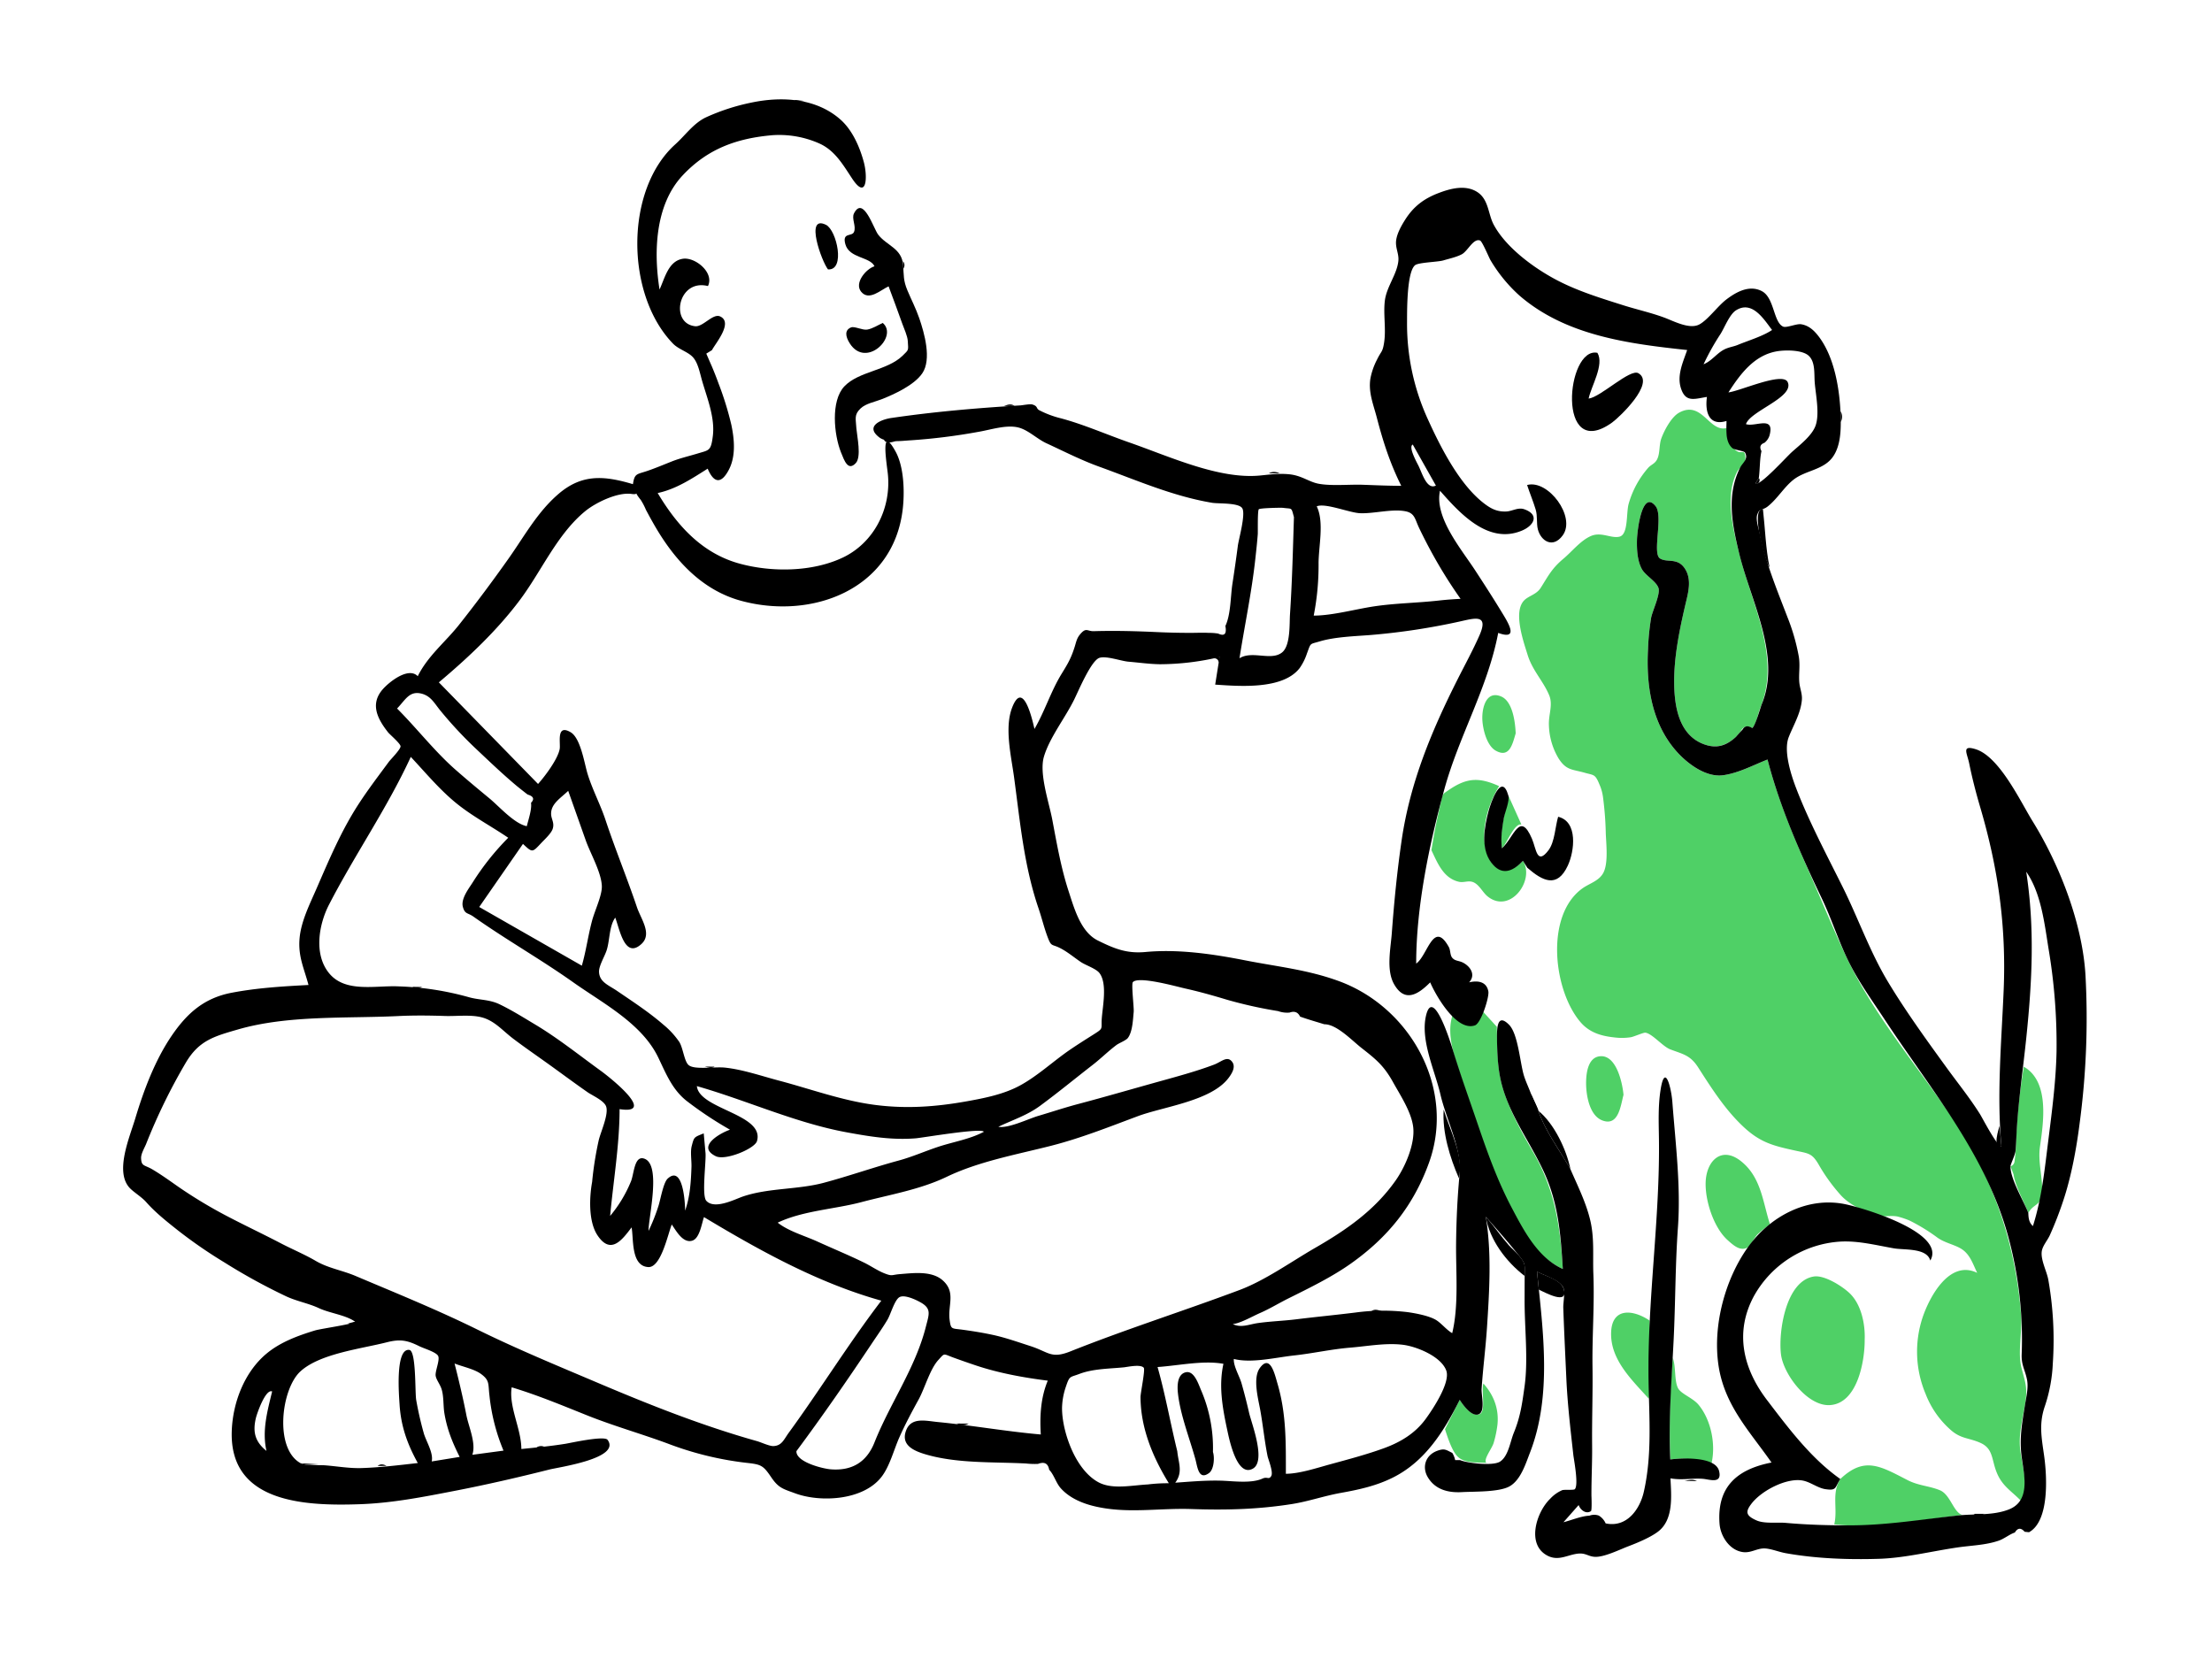 <svg xmlns="http://www.w3.org/2000/svg" width="1024" height="768" viewBox="0 0 1024 768">
  <g id="DoogieDoodle" transform="translate(57 46)">
    <g id="Group_83" data-name="Group 83" transform="translate(-57 -46)">
      <rect id="Rectangle_57" data-name="Rectangle 57" width="1024" height="768" fill="rgba(255,255,255,0)"/>
      <path id="Path_447" data-name="Path 447" d="M883.036,685.172c5.127,2.638,9.919,2.636,14.962,4.689,5.005,2.038,6.31,10.487,10.59,11.5-19.841,2.087-39.383,6.51-59.465,4.311,1.739-7.086-1.384-14.338,2.8-20.987C863.106,674.1,870.377,678.658,883.036,685.172Zm-83.785-487.01c.258,4.982.627,6.962,4.163,10.176,2.771,2.518,4.33-1.236,4.593,3.682.152,2.837-2.8,4.261-3.937,6.554-5.688,11.424-1.762,26.179,1.033,37.559,5.668,23.075,19.512,48.164,9.757,71.618-.983,2.365-1.773,7.492-3.673,9.3q-3.758-1.986-5.488,1.735l-2.076,2.333c-4.384,4.054-9.05,5.561-14.869,3.406-11.732-4.343-13.672-17.969-13.733-28.7-.069-11.823,2.449-24.205,5.141-35.723,1.3-5.546,3.293-11.984-.423-17.216-3.51-4.942-7.846-2.156-11.3-4.362-3.679-2.348,1.62-19.605-2.005-24.181-6.329-7.99-8.534,11.556-8.635,15.548-.11,4.373.127,9.475,2.188,13.439,1.619,3.114,6.889,5.847,7.793,8.991.846,2.938-2.863,10.57-3.436,13.723A115.812,115.812,0,0,0,762.9,300.8c-.855,16.634,1.755,34.14,13.2,47.048,5.02,5.661,13.529,12.089,21.489,11.058,7.026-.91,14.087-4.7,20.64-7.282,4.407,16.93,11.027,33.326,18.08,49.314,6.13,13.9,11.893,28.132,18.333,41.86,13.572,28.935,35.6,53.584,52.815,80.338,16.618,25.829,25.937,55.469,28.172,85.962.528,7.21-1.578,17.077.1,23.819,1.575,6.321,2.957,9.066,1.926,15.959-1.146,7.66-3.366,14.724-2.412,22.518.846,6.915,4.141,17.218.54,23.624-4.327-4.61-8.644-6.78-11.268-12.929-2.665-6.24-1.616-11.368-7.656-14.11-5.16-2.343-8.861-1.833-13.414-5.668a42.59,42.59,0,0,1-12.025-17.023,50.351,50.351,0,0,1-1.392-35.41c3.153-9.372,12.362-26.916,25.273-20.636-1.918-3.939-3.194-8.221-6.853-10.78-3.186-2.229-7.95-2.955-11.508-5.49a86.221,86.221,0,0,0-12.921-7.929,38.021,38.021,0,0,0-5.136-1.758c-2.136-.659-6.187-.186-6.451-.226-7.626-1.153-16.13-4.824-20.787-10.356a81.695,81.695,0,0,1-9.279-12.816c-3.474-6.184-4.811-5.81-11.476-7.279-9.686-2.133-15.832-3.588-23.58-10.774-8.593-7.97-14.881-17.9-21.169-27.681-3.684-5.73-6.922-6.08-12.926-8.368-3.491-1.329-8.325-7.283-11.5-7.725-.917-.128-5.311,1.872-6.8,2.111a27.456,27.456,0,0,1-7.623.074c-6.106-.641-11.5-2.258-15.608-7.036-12.643-14.713-16.5-49.4.812-61.913,3.3-2.384,7.892-3.482,9.838-7.443,2.232-4.545,1.216-13.107,1.037-17.9a153.406,153.406,0,0,0-1.277-16.812,21.269,21.269,0,0,0-1.667-6c-2.006-4.92-2.594-4.2-6.725-5.387-5.893-1.686-8.558-1.023-12.171-6.617a31.631,31.631,0,0,1-4.492-15.359c-.244-4.922,1.976-9.471.122-13.929-2.714-6.524-7.746-11.462-9.953-18.6-1.86-6.013-6.662-19.434-1.928-24.982,2.121-2.486,5.888-2.85,7.991-6.177,3.664-5.793,5.144-8.961,10.582-13.527,4.012-3.369,7.865-8.389,12.7-10.449,4.756-2.026,9.245,1.235,13.106.341,4.209-.976,3.1-10.737,4.27-15.133a43.111,43.111,0,0,1,9.043-16.731c1.366-1.545,3.069-1.842,4.132-3.9,1.442-2.781.87-6.744,1.993-9.785,1.341-3.634,4.6-9.89,8.235-11.882C787.971,185.2,791.164,200.2,799.251,198.162ZM774.373,628.535c1.5,4.041.67,10.536,2.4,14.015,1.375,2.771,6.9,4.529,9.6,7.834,5.8,7.077,8,18.444,5.9,27.182-7.093-1.751-11.836-2.871-19.048-1.948A384.934,384.934,0,0,1,774.373,628.535Zm-87.666,11.936c4.826,5.382,7.22,11.724,6.523,18.918A50.155,50.155,0,0,1,691.445,668c-.829,2.7-4.949,7.755-3.35,9.2-4.5-.269-9.792.254-13.036-2.657-2.912-2.613-4.949-9.348-6.131-12.917q3.41-6.805,6.821-13.61c1.48,2.348,5.826,8.48,9.415,6.518C687.867,653.059,685.685,643.457,686.708,640.471ZM856.09,598.523c5.523,5.132,7.411,14.385,7.129,21.567.091,9.9-3.336,29.713-16.205,30.377-10.342.534-21.373-14.278-22.536-23.433C823.2,617,826.523,593,839.68,590.933,844.524,590.173,852.6,595.278,856.09,598.523Zm-92.442,12.8a167.282,167.282,0,0,1-.186,19.2c-.429,5.407,1,11.792-.208,16.969-7.651-8.56-17.73-17.881-17.424-30.463C746.117,605.133,755.971,606.145,763.648,611.322ZM686.536,468.317l6.4,7.02c.183,9.863-.012,19.615,2.991,29.125,3.16,10.007,8.455,19.651,13.7,28.7,10.19,17.586,12.62,34.173,13.848,54.285-19.164-8.586-29.615-37.924-35.938-56.276-3.348-9.715-6.82-19.439-9.978-29.215-3.114-9.641-8.618-22.238-4.995-32.394C679.527,474.679,682.538,477.317,686.536,468.317Zm119.419,69.225c9.357,7.442,10.065,18.83,13.424,29.237a64.838,64.838,0,0,0-5.814,4.673c-1.08,1.09-3.627,5.55-4.457,6.008-3.315,1.833-6.211-.52-9.45-3.476-6.376-5.823-10.356-18.181-10.057-26.727C789.95,537.275,797.007,530.425,805.955,537.542Zm130.927-43.731c12.163,6.968,8.99,26.246,7.473,37.12-.952,6.816,1.158,13.75,1.011,20.234-.164,7.318-3.961,5.8-6.39,10.344-2.109-5.509-5.977-12.14-6.857-17.916l-1.4-3.654a2.713,2.713,0,0,0,1.886-2.478,70.555,70.555,0,0,0,.646-8.507A285.631,285.631,0,0,1,936.882,493.811ZM751.568,506.83c-1.346,5.133-2.332,14.792-9.895,11.815-5.968-2.35-7.409-11.835-7.422-17.122-.01-4.34.7-12.314,6.775-12.574C748.478,488.629,751.139,501.817,751.568,506.83ZM694,363.926c-5.031,8.058-8.523,19.961-6.146,29.5,2.495,10.019,10.256,12.444,17.159,5.072,5.7,8.969-5.982,24.942-16.424,16.414-2.257-1.842-3.772-5.369-6.563-6.518-2.288-.941-4.315.338-6.651-.193-7.186-1.633-9.9-8.691-12.723-14.615.775-4.829,1.6-9.616,2.641-14.4.556-2.542,1.135-5.08,1.7-7.621.957-4.317.659-3.778,3.789-5.918C679.032,360.012,684.71,359.733,694,363.926Zm4.262,4.349L704.3,381.7c-3.29-.793-6.874,9.08-9.023,11C694.269,384.491,696.676,376.265,698.259,368.275Zm-3.346-45.864c5.46,2.3,6.546,12.268,6.739,17.09-1.5,5.076-2.9,11.57-9.248,7.995-4.234-2.387-6.049-10.246-6.193-14.539C686.029,327.574,688.051,319.52,694.913,322.411Z" fill="#4fd066" fill-rule="evenodd"/>
      <g id="Group_82" data-name="Group 82" transform="translate(57 46)">
        <path id="Path_448" data-name="Path 448" d="M597.014,159.8c-2.248,1.011,2.044,8.566,2.711,9.952,1.743,3.618,3.868,11.094,7.995,9.036L597.014,159.8M68.981,598.149c-3.008-1.334-7.031,10.141-7.567,12.472-1.495,6.495-.244,10.858,4.955,15.057-2.152-9.282.426-18.527,2.612-27.529M763.344,106.762c-3.741-4.856-9.145-13.872-16.7-9.1-2.985,1.886-5.282,7.931-7.123,10.884a112.109,112.109,0,0,0-7.889,14.09c3.737-1.536,5.94-4.876,9.281-6.7,2.283-1.247,4.365-1.367,6.564-2.276,4.863-2.008,11.522-3.977,15.87-6.9M153.427,585.212c2.024,7.922,3.9,15.821,5.462,23.845,1.059,5.43,4.618,13.1,2.761,18.414l14.433-1.94a89.957,89.957,0,0,1-6.507-25.563c-.649-5.37.183-6.9-3.863-9.889-3.133-2.314-8.649-3.426-12.286-4.867m-26.61-303.221c9.25,9.259,17.34,19.813,27.17,28.44,5.108,4.483,10.344,8.84,15.586,13.164,4.445,3.666,11.514,11.748,17.3,12.87.715-2.953,2.406-7.792,1.953-10.821q2.532-2.619-1.572-3.827-2.511-1.93-4.968-3.927c-6.43-5.367-12.515-11.2-18.608-16.938a188.22,188.22,0,0,1-16.918-18.123c-2.77-3.395-4.39-6.8-8.933-7.8-5.4-1.185-7.193,3.023-11.009,6.959m184.87,343.788c-.261,5.031,12.112,8.114,15.871,8.416,10.162.815,16.761-3.641,20.258-12.429,7.28-18.291,18.936-34.406,23.811-53.64,1.446-5.707,2.7-8.3-2.455-11.212-2.115-1.192-7.622-3.852-9.921-2.334-2.189,1.445-3.982,7.947-5.389,10.31-2.235,3.754-4.776,7.324-7.2,10.956-11.35,16.991-22.787,33.537-34.973,49.933m-146.841-251.9,47.5,27.163c1.981-6.839,2.892-13.969,4.749-20.862,1.322-4.9,4.723-11.819,4.508-16.12-.321-6.421-5.294-14.945-7.462-21.066l-8.106-22.884c-3.659,3.5-7.872,5.943-7.917,10.5-.025,2.606,1.712,4.232.705,7.184-.707,2.071-3.713,4.821-5.165,6.36-4.241,4.5-4.108,4.725-8.565.517q-10.125,14.6-20.251,29.206m52.262,127.357A157.893,157.893,0,0,1,220.133,482c.9-3.945,4.727-12.046,3.47-15.762-.924-2.731-6.416-5.106-8.555-6.592-6.188-4.3-12.231-8.822-18.357-13.209-5.372-3.847-10.824-7.6-16.1-11.587-4.882-3.69-8.567-8.28-14.475-9.862-5.169-1.385-11.728-.481-17.082-.659-7.185-.239-14.481-.318-21.659.033-24.089,1.179-51.075-.506-74.25,6.213-10.953,3.175-18.014,5.044-24.137,15.419a268.612,268.612,0,0,0-18.282,37.428c-.752,1.893-2.452,4.623-2.389,6.691.126,3.949,1.539,3.039,5.326,5.291,4.092,2.433,8.1,5.321,12.012,8.061a216.629,216.629,0,0,0,21.979,13.267c8.367,4.408,16.8,8.361,25.307,12.8,5.393,2.813,10.975,5.113,16.265,8.2,5.743,3.357,12.173,4.313,18.364,6.934,19.17,8.117,37.723,15.618,56.535,24.878,18.362,9.038,36.935,16.676,55.722,24.649,24.281,10.3,48.322,19.833,73.645,26.958,1.854.522,5.752,2.362,7.583,2.278,3.915-.18,4.8-3.041,7.154-6.265,4.622-6.336,9.074-12.793,13.495-19.269,9.589-14.049,18.966-28.254,29.29-41.782-29.255-8.163-56.381-23.224-82.1-38.681-1.1,3.077-1.967,9.894-5.477,10.923-4.34,1.274-7.493-4.739-9.438-7.5-1.841,4.584-4.991,20.046-10.883,19.708-8.141-.468-6.7-13.282-7.718-18.366-4.488,5.965-9.689,12.824-15.788,3.651-4.227-6.359-3.758-17.519-2.489-24.609m338.959-73.072c-3.772-1.179-7.52-2.227-11.21-3.548q-1.455-3.087-4.832-1.872a12.5,12.5,0,0,1-5.381-.686,203.712,203.712,0,0,1-23.608-5.249c-6.558-1.979-12.742-3.727-19.405-5.214-3.957-.882-21.581-5.869-24.186-2.934-.8.9.577,11.849.383,13.8-.345,3.469-.516,9.18-2.713,12.068-.843,1.108-4.053,2.336-5.213,3.2-3.769,2.8-7.252,6.286-11,9.192-8.186,6.345-16.159,12.929-24.512,19.066-5.9,4.337-12.66,6.484-19.217,9.635,4.665.835,13.794-3.655,18.5-5.047,6.1-1.8,12.084-3.809,18.322-5.461,12.79-3.387,25.894-7.21,38.893-10.816,7.983-2.214,16.416-4.521,24.155-7.453,3.433-1.3,6.128-4.325,8.4-1.247,1.809,2.457-.38,5.69-1.771,7.511-8.115,10.62-30.153,13.2-41.948,17.61-13.312,4.971-26.447,10.207-40.154,13.7-16.008,4.079-33.384,7.2-48.3,14.364-12.376,5.942-26.4,8.245-39.554,11.733-12.357,3.275-27.011,3.931-38.69,9.491,5.045,3.984,12.509,6.062,18.389,8.741,7.2,3.279,14.471,6.27,21.59,9.745,3.03,1.479,6.2,3.677,9.267,4.906,3.892,1.561,3.393.738,7.413.421,6.257-.492,14.7-1.617,19.782,2.939,6.131,5.495,2.246,11.515,3.146,18.238.618,4.609.932,3.87,6.05,4.574,4.711.647,9.417,1.4,14.064,2.409,5.737,1.244,11.609,3.33,17.2,5.128,8.665,2.789,9.607,6.071,18.639,2.471,25.723-10.252,52.328-18.679,78.215-28.38,11.924-4.468,23.9-13.087,35.123-19.562,14.4-8.308,27.42-17.295,37.17-31.127,4.444-6.3,9.078-16.953,8.144-24.78-.835-7-6.013-14.779-9.351-20.8-4.263-7.684-8.016-10.666-14.538-15.771-4.534-3.548-11.539-11.042-17.256-10.995M269.594,487.643c.4,3.864-1.859,19.791.378,22.241,3.825,4.19,13.207-.7,16.837-1.948,11.792-4.054,25.5-3.167,37.506-6.377,11.649-3.114,23.043-7.149,34.757-10.321,6.284-1.7,12.248-4.371,18.429-6.4,6.881-2.257,14.562-3.494,20.943-6.889-.79-1.963-28.4,2.759-31.538,3.014-10.9.885-21.16-.8-31.9-2.771-23.694-4.358-46.019-14.692-69.407-21.4,1.1,10.786,31.45,12.934,27.834,25.451-1.009,3.489-14.588,9.192-19.079,7-9.124-4.449,2.037-10.71,6.585-12.271a172,172,0,0,1-19.867-13.166c-6.765-5.236-9.676-12.582-13.3-20.162-7.579-15.848-25.515-25.067-39.447-34.933-15.065-10.668-31.106-19.737-46.162-30.381-2.687-1.9-3.942-1.028-4.886-4.5-1.01-3.715,2.7-8.436,4.5-11.269a120.713,120.713,0,0,1,16.5-20.737c-8.065-5.489-16.777-10.02-24.34-16.233-7.666-6.3-14.01-13.986-20.773-21.2-10.8,23.509-25.946,45.313-37.837,68.368-4.7,9.106-7.18,22.879-.037,31.7,7.517,9.287,21.534,5.672,32.145,6.164a136.207,136.207,0,0,1,32.461,4.965c5,1.438,9.546,1.013,14.349,3.321,5.633,2.706,11.173,6.182,16.532,9.39,10.539,6.308,20.385,14.2,30.337,21.4,4.082,2.952,26.217,20.453,8.709,17.751,0,16.377-2.869,33.149-4.375,49.447a60.623,60.623,0,0,0,9.625-15.954c1.494-3.544,1.513-12.588,6.492-10.444,7.49,3.224,1.656,26.917,1.656,33.326a87.067,87.067,0,0,0,4.492-11.248c1.012-2.879,2.277-11.042,4.389-12.973,7.07-6.462,8.061,11.162,8.061,14.84,2.29-6.5,2.711-13.431,2.941-20.3.09-2.708-.579-6.922.1-9.542,1.138-4.367,1-4.082,5.576-5.928q.4,4.47.809,8.943M488,625.85c.561,5.541,2.705,9.552-.938,14.536,7.042-.5,13.975-1.123,21.029-.944,5.663.144,14.133,1.439,19.417-.987,2.153-.988,2.885.713,3.992-1.175,1.051-1.794-1.418-7.748-1.715-9.225-1.424-7.088-2.118-14.359-3.412-21.491-.888-4.9-3.5-14.543-.217-19.175,4.826-6.816,6.951,2.786,8.208,7.049,4.141,14.045,3.9,27.384,3.9,41.815,6.237,0,14.431-2.724,20.446-4.367,8.3-2.267,17.157-4.6,25.2-7.557,7.582-2.791,14.259-6.864,19.053-13.42,3.586-4.9,11.536-17,9.561-22.425-2.421-6.648-13.967-11.219-20.133-11.95-8-.949-16.2.658-24.385,1.333-8.763.723-17.265,2.674-25.935,3.613-8.42.911-19.721,3.72-27.9,1.615-.213,3.365,2.6,7.888,3.581,11.314,1.285,4.492,2.432,9.024,3.475,13.577,1.117,4.874,8.031,22.4,1.743,25.9-7.381,4.112-10.9-13.5-11.823-17.788-2.192-10.234-4.076-20.459-1.781-30.747-9.421-1.7-20.783.824-30.5,1.493,3.62,12.75,5.955,26.1,9.136,39.007M82.224,631.393c3.276,1.457,7.778.675,11.339.955,5.565.437,11.187,1.443,16.789,1.264,8.548-.272,17.509-1.353,26.064-2.331-4.88-8.8-7.841-17.134-8.45-27.221-.219-3.623-2.142-26.095,4.544-25.134,3.226.464,2.541,19.652,3.167,23.187a156.972,156.972,0,0,0,3.513,15.4c1.037,3.641,4.565,9.094,3.661,13.032l12.941-2.1c-3.354-6.687-5.8-12.68-7.06-20.139-.607-3.6-.22-8.08-1.4-11.5-.742-2.155-2.434-4.182-2.66-5.989-.261-2.085,2.023-7.208,1.178-9.06-.83-1.821-6.609-3.505-8.634-4.509-5.581-2.765-8.852-3.465-15.107-1.875-12.065,3.066-31.074,5.242-40.072,13.512-8.914,8.193-12.158,35.829.184,42.506M609.142,232c3.34-.377,6.646-.61,10-.783a217.51,217.51,0,0,1-13.427-21.542c-1.993-3.638-3.875-7.334-5.677-11.07-2.069-4.287-2.012-7.086-6.506-7.938-6.223-1.179-14.546,1.177-20.948.909-4.946-.208-16.052-4.862-20.036-3.175,3.633,7.446.717,19.031.859,27.046a120.626,120.626,0,0,1-2.251,23.536c8.487,0,19.11-2.93,27.677-4.239,9.974-1.524,20.144-1.6,30.306-2.744M474.415,641.187a74.623,74.623,0,0,1,9.677-.549c-7.435-12.053-13.049-25.532-13.112-39.894-.008-1.878,2.251-12.674,1.5-13.571-1.458-1.748-7.5-.368-9.157-.2-6.771.677-14.3.626-20.673,3.065-4.4,1.684-4.447.667-6.2,5.844a32.286,32.286,0,0,0-1.8,9.779c-.042,6.507,2.033,14.112,4.715,19.97,2.554,5.577,6.589,11.558,12.139,14.553,6.394,3.453,15.4,1.4,22.9,1.006m67.6-447.779c-1.286-4.8-.73-3.718-5.005-4.314-.9-.125-10.692.078-11.255.652-.647.662-.4,10.439-.485,11.558-.29,3.835-.719,7.66-1.137,11.483-1.7,15.52-4.912,30.544-7.324,45.936,5.96-3.7,14.573,1.344,19.664-2.659,4.023-3.163,3.42-13.285,3.72-17.751,1-14.948,1.347-29.933,1.822-44.9M757.21,175.284l-1.608,2.583c2.081,1.334,14.263-12.237,16.972-14.665,3.608-3.233,9.318-7.55,10.945-12.277,1.891-5.493.031-14.165-.427-19.845-.327-4.065.368-9.687-2.946-12.527-3.05-2.613-10.564-2.543-14.176-1.984-10.84,1.678-17.359,10.592-22.831,19.086,5.556-.683,25.143-9.625,27.418-4.789,3.3,7.026-17.266,13.308-19.3,19.473,4.211,1.487,13.5-4.281,10.886,5.316a6.992,6.992,0,0,1-2.332,3.336q-2.885,1.021-1.366,3.85c-.861,3.759-.685,8.515-1.235,12.443M881.976,515.51c.058,2.278.267,4.456,2.129,6.066,4.13-13.079,5.42-26.164,7.131-39.765s3.534-27.546,3.8-41.138a265.881,265.881,0,0,0-3.6-46.854c-1.927-11.766-3.419-26.244-10.434-36.258,3.984,25.951,2.745,50.555.059,76.6-1.426,13.828-3.439,27.549-4.362,41.437-.244,3.668-.323,7.38-.641,11.041-.188,2.157-2.324,6.244-2.343,7.3-.1,5.879,6.189,16.172,8.255,21.571M670.019,495.3c3.313,7.623,7.08,15.132,9.067,23.239,2.1,8.56,1.194,16.532,1.53,25.206.557,14.391-.6,28.7-.4,43.109.172,12.283-.3,24.259-.176,36.412.078,7.688-.343,15.347-.317,23.031,0-.023.306,6.9-.223,7.248-2.373,1.576-4.966-.662-5.693-2.817l-7.034,7.958c3.687-.926,8.221-2.861,12.011-3.032a6.234,6.234,0,0,1,4.336-.045,7.86,7.86,0,0,1,3.177,3.614c9.931,2.115,15.891-6.724,17.675-14.627,3.869-17.147,2.475-34.076,2.194-51.387-.608-37.608,5.367-74.991,4.8-112.6-.109-7.278-.387-14.471.707-21.735,2.03-13.495,5.028-1.142,5.509,5.227,1.446,19.138,3.964,38.886,2.579,58.142-1.246,17.351-1.131,34.862-1.995,52.265-.919,18.5-2.4,36.6-1.547,55.114,4.967-.635,20.944-1.582,22.608,5.4,1.451,6.086-4.388,3.834-7.421,3.577-4.918-.417-9.722.737-15.1-.227.4,8.186,1.525,19.164-5.79,24.691-3.6,2.719-9.557,5.173-13.761,6.776-4.12,1.572-11.1,5.054-15.39,4.863-3.037-.135-4.207-1.77-7.539-1.509-4.944.389-9.224,3.7-14.465.964-9.94-5.181-5.054-20.25,1.222-26.289a16.516,16.516,0,0,1,5.608-4.02c1.032-.361,5.351.075,5.849-.466,1.838-1.995-.457-13.665-.7-15.88-1.289-11.618-2.693-23.483-3.222-35.153-.5-10.972-1.05-21.966-1.428-32.942-.082-2.39.978-7.3-.023-9.393-1.665-3.472-8.97-5.682-12.139-7.3,2.824,27.662,6.973,57.394-3.249,83.742-2.03,5.232-4.307,12.7-9.454,15.61-4.851,2.744-16.275,2.357-22.087,2.683-6.25.35-12.368-1.109-15.812-6.978-2.709-4.618-1.085-10.158,4.478-12.172,3.331-1.205,3.98-.43,6.9,1a10.551,10.551,0,0,1,1.334,3.315h2.243c3.04,1.356,15.19,2.873,18.531.709,3.872-2.505,4.714-9.28,6.365-13.3,3.066-7.479,3.878-13.548,4.991-21.542,1.742-12.512-.022-27.02.011-40.056q.013-5.506.03-11.014c.007-5.545.49-5.511-2.674-9.5-4.768-6.016-10.2-12.164-15.308-17.931,2.765,16.849,1.633,34.589.535,51.375-.616,9.431-1.892,19.035-2.477,28.341-.176,2.8,1.833,10.506-1.414,11.742-3.295,1.254-7.4-4.6-8.727-6.708-7.264,14.495-15.934,28.476-30.921,35.975-7.706,3.856-15.73,5.595-24.14,7.107-7.791,1.4-14.991,3.958-22.672,5.164-15.9,2.495-30.541,2.848-46.539,2.3-15.093-.514-29.545,2.273-44.59-1.236-5.872-1.369-11.8-3.884-15.819-8.379-2.19-2.453-3.159-6.314-5.368-8.575q-.747-4.389-5.165-2.708a35.315,35.315,0,0,1-5.529-.184c-15.09-.792-31.86.091-46.482-4.219-5.55-1.636-11.746-4.331-8.977-11.277,2.42-6.071,9.1-4.227,14.574-3.7,15.907,1.541,31.565,4.352,47.7,5.767-.519-8.431-.072-17.032,3.233-24.919-11.194-1.4-22.8-3.524-33.45-7.1q-4.934-1.656-9.826-3.431c-5.378-1.945-4.26-2.448-7.375.946-3.914,4.264-6.31,13.161-9.146,18.313-3.191,5.8-6.253,11.53-8.942,17.582-2.545,5.728-4.443,13.4-8.321,18.336-8.53,10.858-28.231,11.8-39.825,7.534-5.679-2.09-7.729-2.418-11.171-7.508-3.771-5.576-4.708-5.9-11.655-6.659a150.211,150.211,0,0,1-36.137-8.864c-12.416-4.593-25.165-8.174-37.545-13.133-11.589-4.643-22.79-9.313-34.781-12.937-1.423,9.044,4.473,19.243,4.473,28.567,6.977-.7,13.483-1.31,20.4-2.42,2.466-.4,18-3.882,19.519-1.825,6.319,8.576-22.433,12.61-26.927,13.743-14.4,3.634-29.086,7.011-43.578,9.82-14.792,2.867-29.212,5.722-44.228,6.237-25.409.871-60.456-.6-59.243-33.98.476-13.081,5.865-27.277,16.177-35.808,6.416-5.308,14.417-8.226,22.261-10.628,2.9-.888,18.165-2.962,18.629-4.1-4.3-3.083-11.655-3.887-16.759-6.263-4.866-2.266-10-3.11-14.982-5.394a274.9,274.9,0,0,1-28.769-15.783A220.486,220.486,0,0,1,25.4,523.605c-5.354-4.238-10.485-8.314-14.765-13.158-2.24-2.535-6.2-4.78-8-6.963-6.3-7.667.344-22.923,3.027-31.849,3.919-13.047,9.149-26.93,16.862-38.232,7.093-10.394,15-17.4,27.724-19.831,11.743-2.247,23.551-2.959,35.561-3.59-2.018-7.677-4.859-13.1-4.138-21.515.68-7.942,4.69-15.833,7.837-23.066,5.851-13.445,11.371-26.605,19.373-38.984,4.4-6.8,9.338-13.261,14.139-19.78.774-1.051,5.586-5.859,5.4-7.213s-5.015-5.444-5.755-6.383c-4.969-6.308-8.4-13.1-2.569-19.851,3.042-3.52,11.986-10.628,16.291-6.156,4.655-9.406,12.8-15.819,19.136-23.821,7.9-9.978,15.449-20.108,22.847-30.559,7.366-10.406,13.383-21.585,23.147-29.971,10.881-9.345,21.124-8.537,34.488-4.542.763-5.155,1.824-4.469,6.81-6.19,3.774-1.3,7.442-2.849,11.153-4.32,3.944-1.565,7.936-2.453,11.968-3.683,5.371-1.638,6.178-1.1,7.051-8.078,1.056-8.428-2.551-17.339-4.877-25.278-1.148-3.917-1.946-8.793-4.529-11.428-2.337-2.383-6.48-3.468-9.036-6.1-22.022-22.7-22.369-71.171,1.089-92.269,4.559-4.1,8.319-9.618,13.994-12.387A97.408,97.408,0,0,1,290.94,1.472C305.086-1.48,320.951-.543,332.133,9.4c5.515,4.9,8.878,12.7,10.758,19.662,1.8,6.651,1.411,17.893-5.4,7.614-4.293-6.483-8.023-13.095-15.29-16.3a45.786,45.786,0,0,0-21.5-3.8C284.031,18,270.519,22.9,258.977,35.24c-12.762,13.645-13.411,35.43-10.66,52.781,2.424-5.132,4.066-13.258,10.862-14.238,5.664-.817,14.593,6.415,11.553,12.641-13.793-3.516-17.827,17.342-5.9,18.6,3.611.38,8.184-6.048,11.509-4.551,6.218,2.8-2.115,12.44-3.758,15.615l-2.619,1.612q1.29,3,2.605,5.984c1.063,2.539,2.075,5.084,3.009,7.674a145.906,145.906,0,0,1,6,19.368c1.392,6.676,2.115,14.472-1.176,20.744-3.617,6.894-7.024,6.046-9.8-.512-7.274,4.585-14.588,9.474-23.139,11.283,8.967,15.044,20.575,27.977,38.029,32.709,14.793,4.011,33.414,3.864,47.529-2.771,14.647-6.885,22.707-22.977,20.963-38.987-.565-5.185-3.583-23.195,3.6-10.167,3.937,7.145,4.226,18.735,3.328,26.57-4.293,37.478-42.284,51.5-75.043,42.477-16.8-4.629-28.915-17.019-37.931-31.6-2.1-3.4-4.027-6.911-5.906-10.44a29.947,29.947,0,0,0-2.414-4.616c-3.927-4.847-.069-2.146-4.238-2.753-6.452-.938-16.605,4-21.4,7.918-13,10.621-20.2,27.611-30.176,41-10.622,14.25-24.112,26.933-37.644,38.3l45.92,47.034c3.162-3.5,9.173-11.5,10.014-16.18.493-2.743-1.72-11.771,5.086-7.753,4.6,2.714,6.338,14.327,7.771,19.078,2.214,7.338,5.942,14.248,8.352,21.51,4.47,13.474,9.977,26.829,14.556,40.4,1.862,5.518,7.171,12.366,2.07,17.038-7.753,7.1-10.058-6.877-12.111-12.216-2.859,3.975-2.488,10.42-3.962,15.056-.9,2.832-3.641,7.24-3.55,10.03.155,4.771,4.486,6.191,8.389,8.857,7.261,4.96,14.712,9.8,21.363,15.579a38.538,38.538,0,0,1,7.353,7.948c1.768,2.707,2.3,8.809,4.254,10.693,2.556,2.462,12,.746,16.993,1.282,8.331.9,16.774,3.859,24.862,5.988,14.312,3.766,29.032,9.189,44.021,11.2,14.72,1.976,28.533,1,43.2-1.637,8.014-1.438,16.621-3.156,23.934-7.01,8.423-4.438,15.892-11.538,23.76-16.9,3.521-2.4,7.123-4.669,10.724-6.944,4.812-3.04,3.554-2.382,3.867-7.212.363-5.591,2.7-16.267-1.037-21.243-1.56-2.077-6.345-3.6-8.6-5.107-3.275-2.2-6.212-4.753-9.722-6.522-3.832-1.931-3.945-.4-5.723-5.139-1.616-4.3-2.682-8.808-4.165-13.155-6.786-19.883-8.539-40.076-11.351-60.837-1.307-9.643-4.512-22.765-.882-32.159,5.048-13.065,9.272,5.207,10.337,9.89,4.819-8.254,7.588-17.434,12.6-25.583,2.923-4.751,4.353-7.179,6-12.385.667-2.108.934-3.859,2.344-5.61,2.983-3.7,3.424-1.593,6.525-1.684,9.757-.286,19.347-.035,29.113.417,5.4.25,10.8.382,16.23.362,2.648-.01,5.328-.139,7.974.013a25.007,25.007,0,0,1,4.257.319q4.371,2.04,3.337-3.517c2.537-5.307,2.368-13.775,3.266-19.565q1.356-8.742,2.5-17.516c.4-3.127,3.793-14.926,1.994-17.5-1.783-2.547-11.074-1.976-13.823-2.433-18.276-3.038-35.276-10.569-52.37-16.739-8.416-3.037-16.4-7.138-24.476-10.864-4.2-1.94-8.173-5.935-12.6-7.179-5.589-1.57-13.009.94-18.58,1.885a276.627,276.627,0,0,1-31.623,3.964c-3.8.207-11.043,1.274-14.476-1.341-6.9-5.252.956-8.323,5.463-8.986,19.937-2.932,39.813-4.617,59.9-5.841.942-.057,4.392-.758,5.54-.4,2.616.826,1.561,1.784,3.129,2.636a44.748,44.748,0,0,0,9.9,3.719c10.521,2.794,21.115,7.482,31.671,11.166,18.994,6.628,41.687,17.2,60.683,15.338,4.688-.458,8.543-1.044,13.444-.569,5.74.557,9.09,3.5,13.5,4.357,5.908,1.146,14.359.285,20.578.5,5.93.21,11.864.485,17.8.485-5.21-10.476-8.383-20.312-11.311-31.563-1.6-6.136-4-11.709-2.959-18.171a31.878,31.878,0,0,1,3.04-8.671c2.006-4.159,2.576-3.289,3.288-7.9.98-6.339-.425-13.023.345-19.381.79-6.525,5.721-12.341,6.27-18.579.293-3.319-1.564-6.028-1.008-9.608.5-3.2,2.393-6.559,4.1-9.255,3.966-6.282,8.8-9.844,15.5-12.4,5.387-2.057,12.263-3.944,17.707-.613,5.554,3.4,5.153,10.237,7.814,15.227,5.722,10.73,18.924,20.319,29.448,25.8,9.668,5.034,20.083,8.214,30.449,11.5,6.309,2,12.8,3.423,19,5.706,4.463,1.644,11.741,5.631,16.286,3.209,3.961-2.111,8.581-8.553,12.5-11.544,4.587-3.5,10.7-6.914,16.479-3.866s5.3,14.279,9.793,16.391c1.565.736,6.213-1.42,8.347-1.08,3.446.548,5.819,2.681,7.885,5.307,7.716,9.813,10.106,25.378,10.443,37.475.169,6.042.022,13.557-3.668,18.687-4.3,5.984-12.45,6.132-17.975,10.343-4.419,3.368-7.55,8.874-12.035,12.463-2.763,2.212-3.829.513-4.973,3.96-.745,2.242.76,6.616,1.2,8.785,2.747,13.382,7.892,25.725,12.774,38.473a94.038,94.038,0,0,1,5.3,18.381c.688,4.177-.106,7.829.227,11.848.236,2.861,1.453,5.332,1.185,8.266-.567,6.213-3.941,11.7-6.087,17.166-2.446,6.23.914,17.019,3.378,23.462,5.9,15.436,14.207,31.031,21.584,45.862,7.246,14.569,12.636,30.084,21.078,44.08,8.2,13.592,17.846,26.9,27.175,39.756,5.189,7.151,10.7,13.953,15.4,21.453,1.028,1.64,8.046,15.241,9.866,14.77-2.232-23.735.025-48.42,1.023-72.139,1.248-29.691-2.531-56.586-10.886-84.928-1.953-6.626-3.694-13.406-5.068-20.177-.962-4.741-3.678-8.637,2.989-6.564,11.039,3.431,20.755,24.271,26.368,33.342,12.569,20.317,23.068,47.411,24.477,71.241a367.094,367.094,0,0,1-2.733,68.815c-1.443,11.369-3.773,24.043-7.335,34.916a165.012,165.012,0,0,1-6.472,16.745c-1.03,2.262-3.291,4.818-3.682,7.3-.618,3.943,2.271,9.263,2.994,13.157a159.842,159.842,0,0,1,2.1,38.875,71.367,71.367,0,0,1-3.652,19.659c-2.883,8.309-1.543,14.656-.343,23.221,1.284,9.166,2.514,30-7.017,35.209l-2.022-.208q-2.555-2.945-4.535.35c-2.465.8-4.873,2.875-7.469,3.766-6.025,2.069-12.526,2.2-18.81,3.1-12.3,1.781-24.557,4.922-36.641,5.3-14.308.45-29.234-.111-43.224-2.619-2.892-.519-6.272-1.89-9.164-2.153-3.925-.357-6.68,2.253-10.732,1.639-6.28-.951-10.248-7.6-10.659-13.043-1.308-17.354,8.32-25.312,24.054-28.394-10.167-14.555-21.872-26.5-24.577-45.189-2.663-18.392,3.112-39.678,13.6-54.413,10.068-14.145,27.248-23.6,44.965-20.013,8.223,1.666,47.016,13.119,39.517,26.111-1.663-5.943-11.89-4.793-16.831-5.651-8.2-1.424-16.394-3.571-24.711-3.129a49.288,49.288,0,0,0-40.089,25.193c-9.132,16.887-4.965,33.739,6.029,48.157,10.052,13.183,20.415,27.033,33.933,36.552-2.613,4.155-1.668,5.459-6.859,4.715-3.564-.511-6.9-3.29-10.5-3.982-7.469-1.434-19.225,4.686-23.84,10.806-2.727,3.616-2.626,5.4,2.4,7.63,3.71,1.643,9.552.794,13.537,1.15,9.913.885,20.017,1.181,29.962,1.146,17.215-.063,33.225-2.825,50.262-4.613,7.551-.793,15.448.121,22.836-2.658,10.007-3.763,7.555-14.816,6.258-23.77-1.285-8.869.023-15.748,1.417-24.531.6-3.815,1.732-8.219.933-12.059-.948-4.562-2.649-6.581-2.432-11.669a180.987,180.987,0,0,0-6.3-54.652c-10.423-37.957-35.875-67.914-57.1-100.175-5.995-9.112-12.3-17.746-17.071-27.614-4.521-9.349-7.635-19.237-12.125-28.612-9.9-20.663-19.283-41.948-25.066-64.174-6.554,2.579-13.615,6.373-20.641,7.283-7.96,1.031-16.469-5.4-21.489-11.058-11.449-12.908-14.06-30.414-13.2-47.048a115.81,115.81,0,0,1,1.441-14.745c.573-3.153,4.282-10.785,3.437-13.723-.905-3.144-6.175-5.877-7.793-8.991-2.062-3.964-2.3-9.066-2.189-13.439.1-3.992,2.306-23.538,8.635-15.549,3.625,4.577-1.674,21.833,2.005,24.182,3.311,2.113,7.871-.469,11.3,4.362,3.708,5.221,1.722,11.656.422,17.216-2.687,11.5-5.21,23.914-5.141,35.723.061,10.753,1.983,24.347,13.733,28.7,5.936,2.2,10.442.686,14.869-3.406q1.522-1.752,3.1-3.448,1.453-2.5,4.459-.62c1.483-1.178,3.681-9.318,4.423-11.137,9.1-22.3-5.247-47.9-10.507-69.784-3.217-13.383-6.022-26.807.49-39.723,1.054-2.091,3.958-3.908,2.216-6.908-.459-.789-4.843-1.159-5.881-2.076-3.382-2.985-2.677-8.55-2.677-12.535-7.821,2.412-10.075-3.673-9.058-11.131-5.834.925-9.886,2.709-12.046-4.041-1.915-5.986.977-12.09,2.9-17.668-26.993-2.893-56.146-6.6-77.658-25.226a69.91,69.91,0,0,1-13.391-16.363c-.664-1.083-3.792-8.707-4.829-9.105-3.081-1.183-5.666,4.845-8.4,6.338-2.434,1.326-5.894,2.057-8.6,2.865-2.545.761-11.516.913-13.107,2.234-3.978,3.3-3.664,22.4-3.7,26.838a106.092,106.092,0,0,0,9.6,44.384c5.936,13.092,15.019,31.1,26.892,39.664,3,2.166,5.7,3.289,9.5,3.11,2.716-.127,5.409-2.029,8.237-1.04,7.157,2.5,4.6,7.479-.9,9.831-15.726,6.726-28.98-8.06-38.074-18.39-2.663,12.256,9.685,26.759,16.219,36.759,4.163,6.373,8.279,12.752,12.24,19.255,2.876,4.723,8.529,13.445-1.512,9.8-4.844,25.422-18.138,47.655-24.927,72.36-6.97,25.36-13.045,54.317-13.045,80.727,5.307-3.694,7.983-20.529,15.121-7.644.772,1.394.53,3.7,1.548,4.919,1.408,1.685,3.1,1.217,5.259,2.418,3.42,1.9,5.626,5.7,2.569,8.987,3.938-.916,8.062-.449,8.911,4.208.476,2.614-3.352,14.723-6.208,15.712-8.707,3.014-18.361-14.368-20.719-19.9-5.439,5.459-11.706,9.658-16.719.828-3.736-6.58-1.568-16.535-1.041-23.7,1.062-14.43,2.448-28.505,4.53-42.8,3.9-26.8,13.813-50.631,25.984-74.752,3.351-6.639,7.064-13.435,10.057-20.228,4.514-10.249-2.549-7.831-9.453-6.343a309.781,309.781,0,0,1-41.356,6.213c-7.134.539-16.27.86-23.125,2.922-4.82,1.45-3.993.449-5.929,5.611a25.758,25.758,0,0,1-3.37,6.745c-7.788,10.092-27.96,8.4-39.1,7.651.675-4.256,1.342-8.514,2.042-12.766A121.085,121.085,0,0,1,480,261.494c-4.755-.054-9.812-.779-14.555-1.174-3.5-.291-10.127-2.77-13.418-1.806-3.816,1.119-9.587,14.916-11.769,19.365-4.1,8.355-11.418,17.637-14,26.434-2.292,7.8,2.385,21.255,3.854,29.018,2.123,11.222,4.058,22.465,7.616,33.346,2.58,7.889,5.553,18.764,13.474,22.7,7.892,3.922,13.564,6.128,22.106,5.33,15.042-1.406,31.045.9,45.9,3.827,15.292,3.011,29.295,4.367,43.816,9.733,32.935,12.173,53.908,49.671,41.49,84.023-7.142,19.758-18.908,34.442-36.168,46.665-8.795,6.229-19.186,11.282-28.828,16.082-4.427,2.2-8.779,4.878-13.291,6.836-3.3,1.431-8.964,4.725-12.546,5.086,3.976,1.891,7.494.12,11.631-.467,5.853-.833,11.83-1.011,17.7-1.737,9.144-1.132,18.152-1.986,27.3-3.121a95.4,95.4,0,0,1,24.375-.2c3.748.539,9.389,1.6,12.727,3.409,2.625,1.42,5.032,4.692,7.855,6.313,3.105-12.751,1.653-28.469,1.8-41.572.119-10.7.6-21.156,1.6-31.8,1.127-11.907-6.157-25.448-8.847-37.11-2.517-10.915-9.223-24.748-6.755-36.141,3.113-14.361,11.26,11.438,12.38,15.127,3.507,11.541,7.578,22.807,11.464,34.212,4.623,13.567,9.281,26.713,16.014,39.426,5.6,10.579,12.042,22.989,23.557,28.149-.95-15.558-2.005-29.963-8.473-44.307-6.133-13.6-15.486-25.7-19.575-40.273-2.031-7.243-2.329-14.65-2.43-22.131-.068-5.033.163-11.8,5.561-6.372,4.281,4.3,5.112,18.029,6.986,23.823.9,2.788,2.153,5.348,3.15,8.06.449,1.221,3.472,7.172,3.472,7.97,3.117,9.4,10.008,18.426,14.851,27.081" fill-rule="evenodd"/>
        <path id="Path_449" data-name="Path 449" d="M339.459,152.427c.3,3.643,2.41,13.085-.3,15.968-3.587,3.825-5.287-1.1-6.838-4.974-3.242-8.106-4.853-23.8,1.553-30.558,6.688-7.054,19.9-7.244,27.039-14.269,2.865-2.822,2.59-2.233,2.34-6.645-.141-2.491-1.752-5.8-2.531-8.04-2.025-5.818-4.246-11.566-6.364-17.35-3.7,1.687-9.027,6.891-12.673,2.529-3.37-4.033,2.237-10.641,6.142-11.82-2.039-4.457-11.644-3.633-13.474-10.18-1.59-5.69,2.978-3.429,3.977-5.67,1.176-2.637-1.232-6.2.007-8.632,4.3-8.437,9.064,7.076,11.206,9.845,3.985,5.15,10.927,6.275,11.538,14.065.377,4.8.016,7.026,1.992,11.736,1.819,4.336,3.981,8.494,5.507,12.956,2.3,6.723,5.839,18.958,1.35,25.468-3.786,5.491-12.979,9.677-18.957,12.025-2.994,1.175-7.145,1.891-9.567,4.18-3.161,2.986-2.177,4.821-1.951,9.366" fill-rule="evenodd"/>
        <path id="Path_450" data-name="Path 450" d="M650.058,355.724q-1.023-1.611-2.047-3.223c-4.731,5.053-9.97,7.13-14.751.711-4.924-6.608-3.075-16.517-1.16-23.734.985-3.714,5.968-18.357,9.16-7.2.7,2.462-1.651,7.944-2.077,10.354-.838,4.728-1.5,9.263-.908,14.078,5.546-4.964,8.262-17.549,13.891-4.481,2.041,4.739,2.265,12.543,7.7,5.345,2.9-3.844,3.087-10.94,4.445-15.469,9.263,2.215,7.575,15.913,4.483,22.587-4.924,10.627-11.623,7.205-18.735,1.034" fill-rule="evenodd"/>
        <path id="Path_451" data-name="Path 451" d="M682.49,117.333c3.295,5.5-2.938,15.544-4.067,21.186,5.519-.639,19.178-13.952,23.022-11.757,8,4.568-8.9,20.5-12.15,22.835-25.959,18.658-21.279-35.313-6.8-32.264" fill-rule="evenodd"/>
        <path id="Path_452" data-name="Path 452" d="M649.938,178.526c9.7-2.7,22.776,14.706,16.485,23.326-4.513,6.183-10.089,2.647-11.5-2.8-.72-2.776-.081-6.121-1.024-9.217-1.16-3.812-2.715-7.525-3.958-11.313" fill-rule="evenodd"/>
        <path id="Path_453" data-name="Path 453" d="M351.647,103.5c7.376,6.2-7.7,21.312-15.25,9.478-2.078-3.255-2.456-6.226.625-7.428,1.556-.606,5.225,1.379,7.421,1.028,2.407-.385,5.022-2.078,7.2-3.078" fill-rule="evenodd"/>
        <path id="Path_454" data-name="Path 454" d="M326.3,78.71c-2.862-3.57-10.9-25.53-.938-20.639,5,2.456,9.141,21.229.938,20.639" fill-rule="evenodd"/>
        <path id="Path_455" data-name="Path 455" d="M655.383,551.022l-.849-8.315c3.68,1.877,11.064,3.73,12.345,7.931,2.406,7.892-8.768,1.579-11.5.384" fill-rule="evenodd"/>
        <path id="Path_456" data-name="Path 456" d="M762.211,216.758c-2.192-2.961-9.009-27.66-3.1-27.1,1.036,8.96,1.249,18.265,3.1,27.1" fill-rule="evenodd"/>
        <path id="Path_457" data-name="Path 457" d="M670.019,495.3c-4.843-8.654-11.734-17.675-14.851-27.081,7.306,5.916,13.014,18,14.851,27.081" fill-rule="evenodd"/>
        <path id="Path_458" data-name="Path 458" d="M868.639,475.235l.885,9.409c-4.388,1.133-1.154-8.374-.885-9.409" fill-rule="evenodd"/>
        <path id="Path_459" data-name="Path 459" d="M655.177,468.231a15.156,15.156,0,0,1-3.481-7.984l3.481,7.984" fill-rule="evenodd"/>
        <path id="Path_460" data-name="Path 460" d="M680.3,610.232q.116-4.187.231-8.366-.116,4.188-.231,8.366" fill-rule="evenodd"/>
        <path id="Path_461" data-name="Path 461" d="M352.177,157.375l5.576.693c-1.467.687-4.923,1.6-5.576-.693" fill-rule="evenodd"/>
        <path id="Path_462" data-name="Path 462" d="M722.783,639.524c1.934-.292,3.874-.957,5.774.113l-5.774-.113" fill-rule="evenodd"/>
        <path id="Path_463" data-name="Path 463" d="M667.531,576.473q.039,3.1.075,6.194-.041-3.1-.075-6.194" fill-rule="evenodd"/>
        <path id="Path_464" data-name="Path 464" d="M707.486,544.308q-.183,3.307-.365,6.609.183-3.309.365-6.609" fill-rule="evenodd"/>
        <path id="Path_465" data-name="Path 465" d="M681.179,552.935q-.157-2.877-.314-5.75.157,2.879.314,5.75" fill-rule="evenodd"/>
        <path id="Path_466" data-name="Path 466" d="M738.639,569.857q-.156,2.562-.311,5.121.156-2.565.311-5.121" fill-rule="evenodd"/>
        <path id="Path_467" data-name="Path 467" d="M391.459,613.014a5.664,5.664,0,0,1-5.636-.012l5.636.012" fill-rule="evenodd"/>
        <path id="Path_468" data-name="Path 468" d="M583.987,96.807q.039,2.533.079,5.06-.042-2.537-.079-5.06" fill-rule="evenodd"/>
        <path id="Path_469" data-name="Path 469" d="M397.194,142.89l-5.779.437,5.779-.437" fill-rule="evenodd"/>
        <path id="Path_470" data-name="Path 470" d="M795.107,149.39q-.015-2.5-.028-5a5.069,5.069,0,0,1,.028,5" fill-rule="evenodd"/>
        <path id="Path_471" data-name="Path 471" d="M339.459,152.427q-.132-2.656-.263-5.309.133,2.658.263,5.309" fill-rule="evenodd"/>
        <path id="Path_472" data-name="Path 472" d="M812.81,675.633l3.892.027-3.892-.027" fill-rule="evenodd"/>
        <path id="Path_473" data-name="Path 473" d="M300.731.3,295.6.735,300.731.3" fill-rule="evenodd"/>
        <path id="Path_474" data-name="Path 474" d="M469.488,653.6c1.1,0,2.206,0,3.3,0h-3.3" fill-rule="evenodd"/>
        <path id="Path_475" data-name="Path 475" d="M640.359,190.79l-5.018-.5,5.018.5" fill-rule="evenodd"/>
        <path id="Path_476" data-name="Path 476" d="M716.4,650.68q.155-2.068.308-4.131-.155,2.071-.308,4.131" fill-rule="evenodd"/>
        <path id="Path_477" data-name="Path 477" d="M535.308,173.134l-4.94-.043a5.144,5.144,0,0,1,4.94.043" fill-rule="evenodd"/>
        <path id="Path_478" data-name="Path 478" d="M315.545.759c-1.66-.053-3.415.812-4.945-.5l4.945.5" fill-rule="evenodd"/>
        <path id="Path_479" data-name="Path 479" d="M270.708,163.511l-4.773.437,4.773-.437" fill-rule="evenodd"/>
        <path id="Path_480" data-name="Path 480" d="M370.949,611.585l-5.027.525,5.027-.525" fill-rule="evenodd"/>
        <path id="Path_481" data-name="Path 481" d="M412.671,141.881l-4.9.1c1.621-.649,3.243-1.261,4.9-.1" fill-rule="evenodd"/>
        <path id="Path_482" data-name="Path 482" d="M680.235,588.977q-.013-2.125-.028-4.248.014,2.127.028,4.248" fill-rule="evenodd"/>
        <path id="Path_483" data-name="Path 483" d="M869.239,468.817q-.264,2.569-.528,5.138.262-2.568.528-5.138" fill-rule="evenodd"/>
        <path id="Path_484" data-name="Path 484" d="M657.156,579.218q-.183-2.187-.364-4.37.182,2.189.364,4.37" fill-rule="evenodd"/>
        <path id="Path_485" data-name="Path 485" d="M107.363,565.823q-.449,2.181-3.18.858Z" fill-rule="evenodd"/>
        <path id="Path_486" data-name="Path 486" d="M718.172,566.47q-.147-1.9-.29-3.8.147,1.9.29,3.8" fill-rule="evenodd"/>
        <path id="Path_487" data-name="Path 487" d="M375.709,144.933l-4.126.56,4.126-.56" fill-rule="evenodd"/>
        <path id="Path_488" data-name="Path 488" d="M666.7,555.671q0,1.866-.007,3.728,0-1.869.007-3.728" fill-rule="evenodd"/>
        <path id="Path_489" data-name="Path 489" d="M583.74,109.083q0,1.766,0,3.524,0-1.767,0-3.524" fill-rule="evenodd"/>
        <path id="Path_490" data-name="Path 490" d="M82.075,384.75c-.136,1.24-.272,2.481-.407,3.716q.2-1.863.407-3.716" fill-rule="evenodd"/>
        <path id="Path_491" data-name="Path 491" d="M906.01,470q-.109-1.752-.219-3.5.109,1.755.219,3.5" fill-rule="evenodd"/>
        <path id="Path_492" data-name="Path 492" d="M195.641,624.154l-4.263-.068a3.659,3.659,0,0,1,4.263.068" fill-rule="evenodd"/>
        <path id="Path_493" data-name="Path 493" d="M361.12,78.45q-.035-1.756-.069-3.509a2.831,2.831,0,0,1,.069,3.509" fill-rule="evenodd"/>
        <path id="Path_494" data-name="Path 494" d="M247.66,63.6c.1-1.155.2-2.31.3-3.458-.1,1.157-.2,2.307-.3,3.458" fill-rule="evenodd"/>
        <path id="Path_495" data-name="Path 495" d="M717.335,467.914q-.074-1.91-.146-3.817.074,1.911.146,3.817" fill-rule="evenodd"/>
        <path id="Path_496" data-name="Path 496" d="M708.188,533.679q-.052,1.8-.107,3.595c.034-1.2.071-2.4.107-3.595" fill-rule="evenodd"/>
        <path id="Path_497" data-name="Path 497" d="M544.629,649.463c.891,0,1.781,0,2.661,0-.893,0-1.777,0-2.661,0" fill-rule="evenodd"/>
        <path id="Path_498" data-name="Path 498" d="M111.335,650.072l2.655.073-2.655-.073" fill-rule="evenodd"/>
        <path id="Path_499" data-name="Path 499" d="M648.814,544.7c-8.667-6.7-16.223-16.712-17.982-27.434,3.727,4.211,6.86,8.91,10.588,13.118,1.482,1.671,3.3,3.111,4.721,4.813,3.244,3.883,2.673,4.055,2.673,9.5" fill-rule="evenodd"/>
        <path id="Path_500" data-name="Path 500" d="M618.366,499.433c-4.16-9.582-7.771-21.2-7.046-31.777,2.87,9.6,9.528,21.655,7.046,31.777" fill-rule="evenodd"/>
        <path id="Path_501" data-name="Path 501" d="M632.322,555.779q-.105,4.173-.208,8.339.108-4.178.208-8.339" fill-rule="evenodd"/>
        <path id="Path_502" data-name="Path 502" d="M82.224,631.393l8.53.507c-2.856.038-5.75.73-8.53-.507" fill-rule="evenodd"/>
        <path id="Path_503" data-name="Path 503" d="M632.308,546.589q.015,3.558.03,7.111-.015-3.561-.03-7.111" fill-rule="evenodd"/>
        <path id="Path_504" data-name="Path 504" d="M515.493,271.543l-4.79-.25,4.79.25" fill-rule="evenodd"/>
        <path id="Path_505" data-name="Path 505" d="M541.53,212.54q-.009-2.888-.018-5.771.008,2.889.018,5.771" fill-rule="evenodd"/>
        <path id="Path_506" data-name="Path 506" d="M507.156,260.83a1.932,1.932,0,0,0-2.164-2.045q4.125-2.229,2.164,2.045" fill-rule="evenodd"/>
        <path id="Path_507" data-name="Path 507" d="M588.707,367.923q.16-2.57.322-5.135-.162,2.571-.322,5.135" fill-rule="evenodd"/>
        <path id="Path_508" data-name="Path 508" d="M122.59,632.6l5.754-.4-5.754.4" fill-rule="evenodd"/>
        <path id="Path_509" data-name="Path 509" d="M525.426,400.039l5.707-.04-5.707.04" fill-rule="evenodd"/>
        <path id="Path_510" data-name="Path 510" d="M579.9,191.295l-3.969.032,3.969-.032" fill-rule="evenodd"/>
        <path id="Path_511" data-name="Path 511" d="M856.569,654.814l4.991-.022a4.444,4.444,0,0,1-4.991.022" fill-rule="evenodd"/>
        <path id="Path_512" data-name="Path 512" d="M158.048,424.514l-3.373.1,3.373-.1" fill-rule="evenodd"/>
        <path id="Path_513" data-name="Path 513" d="M757.21,175.285c1.068,1.03-.336,3.4-1.608,2.582l1.608-2.582" fill-rule="evenodd"/>
        <path id="Path_514" data-name="Path 514" d="M235.687,528.781q.07-2.186.142-4.369-.072,2.187-.142,4.369" fill-rule="evenodd"/>
        <path id="Path_515" data-name="Path 515" d="M617.061,529.586q.115-2.28.229-4.558-.116,2.281-.229,4.558" fill-rule="evenodd"/>
        <path id="Path_516" data-name="Path 516" d="M883.21,371.167q.094,2.283.189,4.561-.095-2.285-.189-4.561" fill-rule="evenodd"/>
        <path id="Path_517" data-name="Path 517" d="M369.275,543.535l5.111.436-5.111-.436" fill-rule="evenodd"/>
        <path id="Path_518" data-name="Path 518" d="M602.938,426.8q.124-2.268.25-4.533-.126,2.27-.25,4.533" fill-rule="evenodd"/>
        <path id="Path_519" data-name="Path 519" d="M306.9,455.559l5.094.469-5.094-.469" fill-rule="evenodd"/>
        <path id="Path_520" data-name="Path 520" d="M457.152,587.767h0" fill-rule="evenodd"/>
        <path id="Path_521" data-name="Path 521" d="M553.606,218.226q-.1,2.119-.193,4.231.1-2.121.193-4.231" fill-rule="evenodd"/>
        <path id="Path_522" data-name="Path 522" d="M577.832,560.951c1.681-1.194,3.316-.406,4.957.112l-4.957-.112" fill-rule="evenodd"/>
        <path id="Path_523" data-name="Path 523" d="M381.321,156.664c-1.106-.045-2.211-.091-3.3-.141,1.11.045,2.207.093,3.3.141" fill-rule="evenodd"/>
        <path id="Path_524" data-name="Path 524" d="M649.282,586.933q-.15-2.11-.3-4.215.149,2.113.3,4.215" fill-rule="evenodd"/>
        <path id="Path_525" data-name="Path 525" d="M558.778,428.142c-.911.006-1.822.012-2.722.02.915-.005,1.819-.013,2.722-.02" fill-rule="evenodd"/>
        <path id="Path_526" data-name="Path 526" d="M597.208,479.237c0-1.173,0-2.347,0-3.514q0,1.762,0,3.514" fill-rule="evenodd"/>
        <path id="Path_527" data-name="Path 527" d="M538.917,565.285l4.092-.531-4.092.531" fill-rule="evenodd"/>
        <path id="Path_528" data-name="Path 528" d="M479.925,394.584l4.434-.028a4.531,4.531,0,0,1-4.434.028" fill-rule="evenodd"/>
        <path id="Path_529" data-name="Path 529" d="M556.489,250.962l-2.551-.023,2.551.023" fill-rule="evenodd"/>
        <path id="Path_530" data-name="Path 530" d="M304.088,468.611l-2.631-.037,2.631.037" fill-rule="evenodd"/>
        <path id="Path_531" data-name="Path 531" d="M133.928,410.851l4.425.046a4.089,4.089,0,0,1-4.425-.046" fill-rule="evenodd"/>
        <path id="Path_532" data-name="Path 532" d="M883.353,413.291c-.094,1.125-.187,2.251-.276,3.37.093-1.128.184-2.249.276-3.37" fill-rule="evenodd"/>
        <path id="Path_533" data-name="Path 533" d="M507.842,594.158q.188-1.844.376-3.683-.189,1.847-.376,3.683" fill-rule="evenodd"/>
        <path id="Path_534" data-name="Path 534" d="M269.341,447.739l4.472.064c-1.506,1.037-2.988.384-4.472-.064" fill-rule="evenodd"/>
        <path id="Path_535" data-name="Path 535" d="M609.142,232l4.349-.492-4.349.492" fill-rule="evenodd"/>
        <path id="Path_536" data-name="Path 536" d="M488,625.85q.2,1.936.392,3.869-.2-1.938-.392-3.869" fill-rule="evenodd"/>
        <path id="Path_537" data-name="Path 537" d="M617.085,540.944q0-1.808-.006-3.608c0,1.207,0,2.407.006,3.608" fill-rule="evenodd"/>
        <path id="Path_538" data-name="Path 538" d="M91.46,632.071l4.208.554-4.208-.554" fill-rule="evenodd"/>
        <path id="Path_539" data-name="Path 539" d="M117.78,632.638c1.385-1.132,2.791-.785,4.2-.06l-4.2.06" fill-rule="evenodd"/>
        <path id="Path_540" data-name="Path 540" d="M370.868,466.721l4.114-.5-4.114.5" fill-rule="evenodd"/>
        <path id="Path_541" data-name="Path 541" d="M523.313,639.016l4.194-.561-4.194.561" fill-rule="evenodd"/>
        <path id="Path_542" data-name="Path 542" d="M474.415,641.187l4.277-.549-4.277.549" fill-rule="evenodd"/>
        <path id="Path_543" data-name="Path 543" d="M552.911,226.767c-.063,1.151-.126,2.3-.187,3.447q.094-1.731.187-3.447" fill-rule="evenodd"/>
        <path id="Path_544" data-name="Path 544" d="M217.108,501.236q.19-1.833.381-3.663-.192,1.836-.381,3.663" fill-rule="evenodd"/>
        <path id="Path_545" data-name="Path 545" d="M541.9,196.993q.055-1.8.112-3.591-.054,1.8-.112,3.591" fill-rule="evenodd"/>
        <path id="Path_546" data-name="Path 546" d="M269.594,487.643q.189,1.836.377,3.667c-.126-1.226-.252-2.446-.377-3.667" fill-rule="evenodd"/>
        <path id="Path_547" data-name="Path 547" d="M274.319,447.751l4.337.479-4.337-.479" fill-rule="evenodd"/>
        <path id="Path_548" data-name="Path 548" d="M504.51,626.179c.824,2.417.521,8.04-1.817,9.743-4.851,3.536-5.35-2.921-6.313-6.409-2.671-9.675-6.972-20.479-8.068-30.426-.336-3.051-.518-8.766,3.518-9.795,3.9-.992,5.869,5.18,7.213,8.35a67.566,67.566,0,0,1,5.467,28.537" fill-rule="evenodd"/>
        <path id="Path_549" data-name="Path 549" d="M504.51,626.179q.082-1.875.166-3.743-.084,1.877-.166,3.743" fill-rule="evenodd"/>
      </g>
    </g>
  </g>
</svg>
